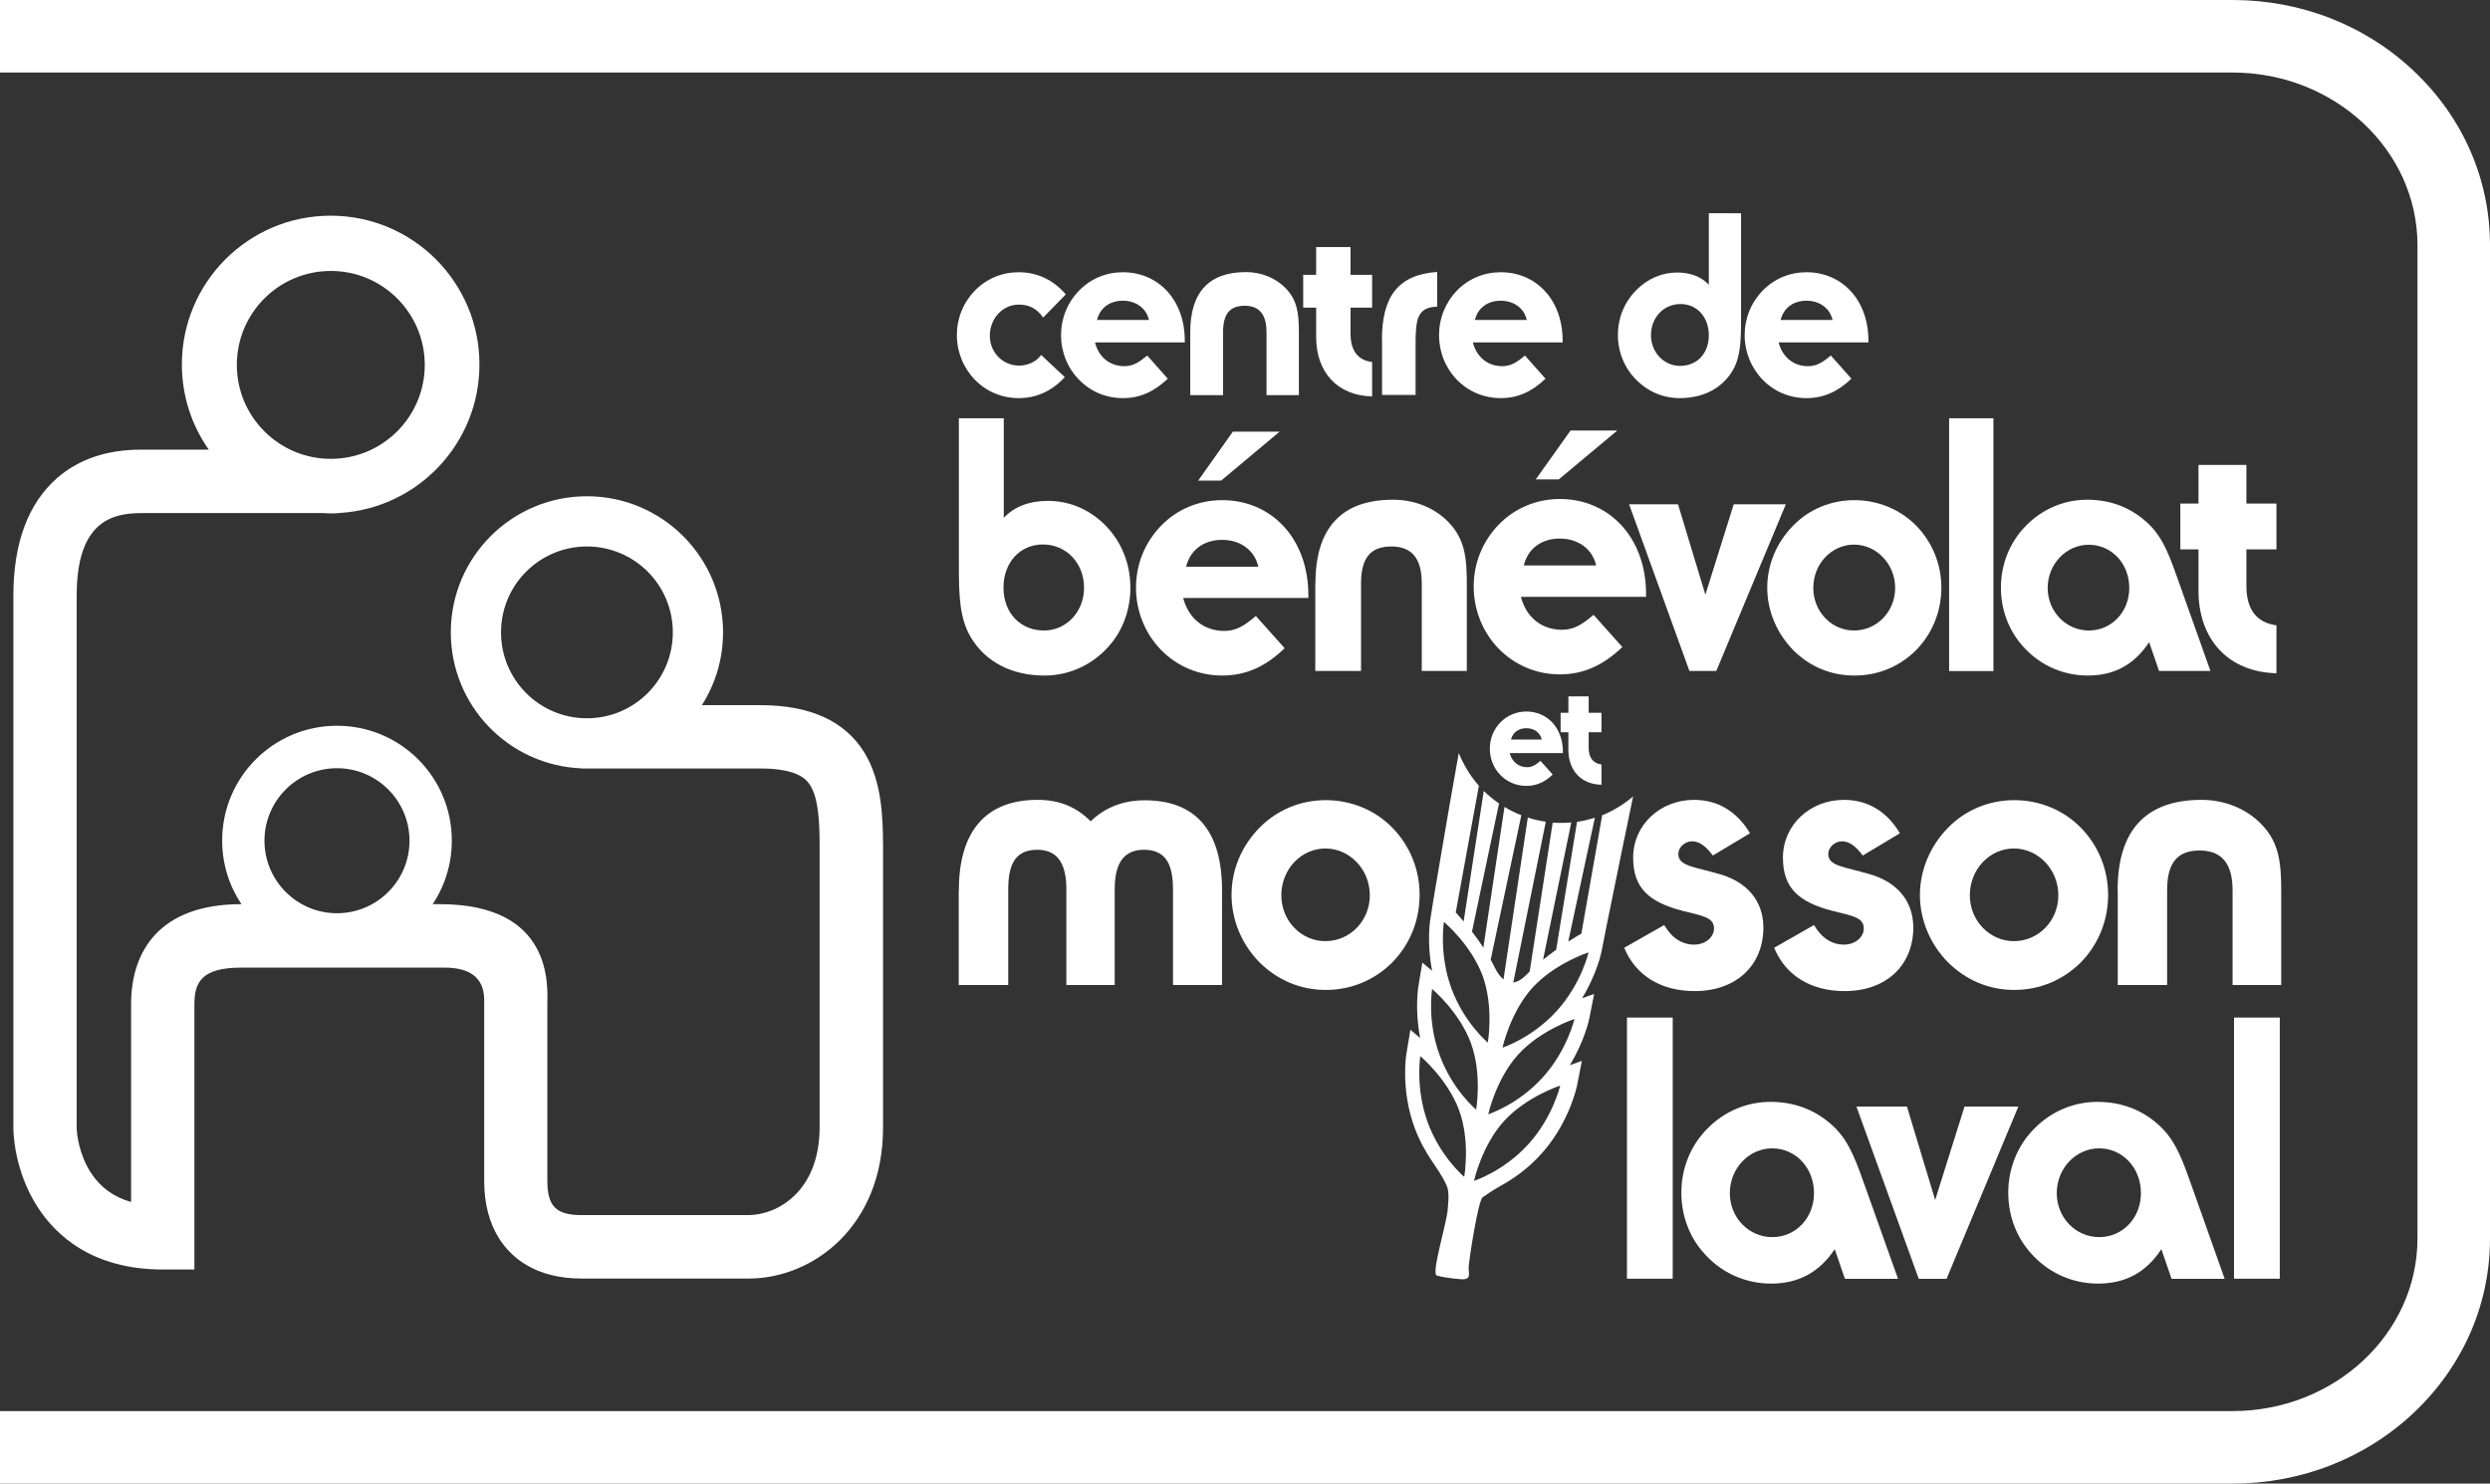 <?xml version="1.0" encoding="utf-8"?>
<!-- Generator: Adobe Illustrator 27.9.1, SVG Export Plug-In . SVG Version: 6.00 Build 0)  -->
<svg version="1.1" id="Calque_1" xmlns="http://www.w3.org/2000/svg" xmlns:xlink="http://www.w3.org/1999/xlink" x="0px" y="0px"
	 viewBox="0 0 173.05 103.11" style="enable-background:new 0 0 173.05 103.11;" xml:space="preserve">
<rect x="0" y="0" width="173.05" height="103.11" fill="#333333" stroke="none"/>
<style type="text/css">
	.st0{clip-path:url(#SVGID_00000070806180505645599280000001422945929634340004_);fill:#FFFFFF;}
	.st1{fill:#FFFFFF;}
	.st2{clip-path:url(#SVGID_00000145043641015781592830000001900096925589978504_);fill:#FFFFFF;}
	.st3{clip-path:url(#SVGID_00000149367904139772205490000013076733690454854329_);fill:#FFFFFF;}
	.st4{clip-path:url(#SVGID_00000183966453976729096940000011502601827496869266_);fill:#FFFFFF;}
	.st5{clip-path:url(#SVGID_00000026878403256598898000000006165936732601788862_);fill:#FFFFFF;}
	.st6{clip-path:url(#SVGID_00000162333915568544393800000008322971026220962719_);fill:#FFFFFF;}
</style>
<g>
	<defs>
		<rect id="SVGID_1_" width="173.05" height="103.11"/>
	</defs>
	<clipPath id="SVGID_00000012466463142812108630000001469979777886794645_">
		<use xlink:href="#SVGID_1_"  style="overflow:visible;"/>
	</clipPath>
	<path style="clip-path:url(#SVGID_00000012466463142812108630000001469979777886794645_);fill:#FFFFFF;" d="M108.18,70.27
		c-1.72,1.89-3.76,2.54-3.76,2.54s0.54-2.46,2.08-4.16c1.55-1.7,3.9-2.46,3.9-2.46S109.91,68.37,108.18,70.27 M107.2,74.9
		c-1.72,1.89-3.77,2.54-3.77,2.54s0.54-2.46,2.09-4.16c1.55-1.7,3.9-2.46,3.9-2.46S108.92,73.01,107.2,74.9 M106.21,79.53
		c-1.72,1.89-3.77,2.54-3.77,2.54s0.54-2.46,2.09-4.16c1.55-1.7,3.9-2.46,3.9-2.46S107.93,77.64,106.21,79.53 M101.76,81.79
		c0,0-1.65-1.37-2.53-3.77c-0.88-2.4-0.52-4.62-0.52-4.62s1.89,1.59,2.69,3.75S101.76,81.79,101.76,81.79 M99.53,68.73
		c0,0,1.89,1.59,2.69,3.75c0.8,2.16,0.37,4.64,0.37,4.64s-1.65-1.37-2.53-3.77C99.16,70.95,99.53,68.73,99.53,68.73 M100.35,64.07
		c0,0,1.89,1.59,2.69,3.75c0.79,2.16,0.36,4.64,0.36,4.64s-1.65-1.37-2.53-3.77C99.99,66.29,100.35,64.07,100.35,64.07 M109.9,64.89
		c0,0-0.37,0.2-0.91,0.55l1.85-8.61c-0.26,0.08-0.52,0.15-0.79,0.21c-0.15,0.03-0.3,0.06-0.45,0.08l-1.45,8.89
		c-0.29,0.21-0.6,0.44-0.91,0.69l1.96-9.54c-0.43,0.04-0.86,0.04-1.29,0.01l-1.6,10.35c-0.07,0.07-0.14,0.14-0.21,0.21
		c-0.32,0.33-0.64,0.52-0.93,0.55l2.26-11.17c-0.43-0.06-0.84-0.16-1.25-0.29l-1.69,11.25c-0.21-0.17-0.41-0.44-0.6-0.81
		c-0.09-0.19-0.19-0.38-0.29-0.56l2.13-10.04c-0.41-0.16-0.8-0.35-1.17-0.58l-1.47,9.78c-0.26-0.4-0.53-0.78-0.79-1.11l1.88-8.91
		c-0.38-0.26-0.73-0.55-1.06-0.87l-1.4,9.07c-0.32-0.39-0.55-0.62-0.55-0.62l1.61-8.81c-0.58-0.66-1.05-1.42-1.39-2.26l-0.01,0
		c-0.31,1.71-0.85,4.77-1.71,9.88l-0.27,1.69c-0.01,0.08-0.25,1.61,0.13,3.55l-0.68-0.57l-0.28,1.69c-0.01,0.08-0.25,1.61,0.13,3.55
		l-0.68-0.57l-0.28,1.69c-0.02,0.1-0.39,2.5,0.57,5.11c0.35,0.94,0.8,1.73,1.24,2.37c0.79,1.14,0.94,1.55,0.94,1.55
		c0.18,0.33,0.23,0.74,0.12,1.82c-0.11,1.08-1.16,4.43-0.75,4.54c0.4,0.11,0.75,0.17,1.59,0.25c0.85,0.08,0.61-0.34,0.62-0.81
		c0.01-0.47,0.66-4.65,0.97-4.88c0.04-0.01,0.6-0.44,1.21-0.77c0.83-0.45,2-1.22,3.04-2.44c1.81-2.11,2.3-4.49,2.32-4.59l0.33-1.68
		l-0.84,0.3c1.03-1.68,1.35-3.2,1.36-3.27l0.33-1.68l-0.84,0.3c1.03-1.68,1.35-3.2,1.36-3.28l0.33-1.68
		c0.72-3.55,1.44-7.06,1.86-9.07c-0.63,0.54-1.36,0.99-2.15,1.31L109.9,64.89z"/>
	<path style="clip-path:url(#SVGID_00000012466463142812108630000001469979777886794645_);fill:#FFFFFF;" d="M155.16,103.11H0v-5.04
		h155.16c7.09,0,12.85-5.38,12.85-12V17.04c0-6.62-5.77-12-12.85-12H0V0h155.16c4.75,0,9.23,1.75,12.6,4.94
		c3.41,3.22,5.29,7.52,5.29,12.1v69.04c0,4.58-1.88,8.87-5.29,12.1C164.39,101.36,159.91,103.11,155.16,103.11"/>
	<path style="clip-path:url(#SVGID_00000012466463142812108630000001469979777886794645_);fill:#FFFFFF;" d="M70.8,27.67
		c-1.15,0-2.23-0.44-3.04-1.27c-0.81-0.83-1.26-1.95-1.26-3.11s0.44-2.26,1.26-3.1c0.81-0.83,1.89-1.27,3.04-1.27
		c1.25,0,2.39,0.51,3.27,1.54l-1.57,1.61c-0.44-0.62-0.97-0.9-1.68-0.9c-1.17,0-2.03,0.99-2.03,2.17c0,1.15,0.9,2.07,2.03,2.07
		c0.64,0,1.2-0.28,1.54-0.74L74,26.21C73.11,27.18,72.02,27.67,70.8,27.67"/>
	<path style="clip-path:url(#SVGID_00000012466463142812108630000001469979777886794645_);fill:#FFFFFF;" d="M78.04,20.9
		c-0.92,0-1.59,0.5-1.8,1.34h3.61C79.67,21.43,78.96,20.9,78.04,20.9 M78.04,27.67c-1.15,0-2.23-0.44-3.04-1.27
		c-0.82-0.83-1.26-1.95-1.26-3.11s0.44-2.26,1.26-3.1c0.81-0.83,1.89-1.27,3.04-1.27c2.42,0,4.3,1.87,4.3,4.76v0.12h-6.24
		c0.26,1.03,1.04,1.65,2.05,1.65c0.6,0,1.03-0.28,1.58-0.74l1.43,1.61C80.2,27.23,79.21,27.67,78.04,27.67"/>
	<path style="clip-path:url(#SVGID_00000012466463142812108630000001469979777886794645_);fill:#FFFFFF;" d="M82.72,23.08
		c0-2.78,1.31-4.17,3.87-4.17c1.1,0,2.09,0.43,2.76,1.12c0.81,0.83,0.92,1.77,0.92,3.06v4.37h-2.25v-4.37c0-1.24-0.5-1.84-1.52-1.84
		c-1.04,0-1.5,0.58-1.5,1.84v4.37h-2.28V23.08z"/>
	<path style="clip-path:url(#SVGID_00000012466463142812108630000001469979777886794645_);fill:#FFFFFF;" d="M91.47,23.43v-2.05
		h-0.9V19.1h0.9v-1.93h2.39v1.93h1.5v2.28h-1.5v1.82c0,1.17,0.51,1.84,1.5,1.96v2.39C92.95,27.5,91.47,25.87,91.47,23.43"/>
	<path style="clip-path:url(#SVGID_00000012466463142812108630000001469979777886794645_);fill:#FFFFFF;" d="M96.04,23.64
		c0-3.04,1.13-4.55,3.84-4.74v2.41c-1.38,0.05-1.5,0.85-1.5,2.64v3.5h-2.33V23.64z"/>
	<path style="clip-path:url(#SVGID_00000012466463142812108630000001469979777886794645_);fill:#FFFFFF;" d="M104.3,20.9
		c-0.92,0-1.59,0.5-1.8,1.34h3.61C105.93,21.43,105.22,20.9,104.3,20.9 M104.3,27.67c-1.15,0-2.23-0.44-3.04-1.27
		c-0.81-0.83-1.25-1.95-1.25-3.11s0.44-2.26,1.25-3.1c0.81-0.83,1.89-1.27,3.04-1.27c2.42,0,4.3,1.87,4.3,4.76v0.12h-6.24
		c0.27,1.03,1.04,1.65,2.05,1.65c0.6,0,1.03-0.28,1.57-0.74l1.43,1.61C106.46,27.23,105.47,27.67,104.3,27.67"/>
	<path style="clip-path:url(#SVGID_00000012466463142812108630000001469979777886794645_);fill:#FFFFFF;" d="M116.79,21.13
		c-1.17,0-2.05,0.94-2.05,2.16s0.92,2.14,2.02,2.14c1.17,0,2-0.85,2-2.14C118.75,22.03,117.94,21.13,116.79,21.13 M121,22.21
		c0,1.49-0.04,2.64-0.6,3.57c-0.74,1.22-2.03,1.89-3.68,1.89c-1.13,0-2.21-0.46-3.02-1.29c-0.81-0.81-1.26-1.93-1.26-3.1
		s0.44-2.26,1.26-3.1c0.8-0.81,1.79-1.24,2.86-1.24c0.94,0,1.68,0.3,2.2,0.85v-4.97H121v6.88V22.21z"/>
	<path style="clip-path:url(#SVGID_00000012466463142812108630000001469979777886794645_);fill:#FFFFFF;" d="M125.55,20.9
		c-0.92,0-1.59,0.5-1.8,1.34h3.61C127.18,21.43,126.47,20.9,125.55,20.9 M125.55,27.67c-1.15,0-2.23-0.44-3.04-1.27
		c-0.81-0.83-1.26-1.95-1.26-3.11s0.44-2.26,1.26-3.1c0.81-0.83,1.89-1.27,3.04-1.27c2.42,0,4.3,1.87,4.3,4.76v0.12h-6.24
		c0.27,1.03,1.04,1.65,2.05,1.65c0.6,0,1.03-0.28,1.58-0.74l1.43,1.61C127.71,27.23,126.72,27.67,125.55,27.67"/>
	<path style="clip-path:url(#SVGID_00000012466463142812108630000001469979777886794645_);fill:#FFFFFF;" d="M72.56,43.82
		c1.53,0,2.78-1.28,2.78-2.98s-1.23-3-2.86-3c-1.6,0-2.74,1.26-2.74,3C69.75,42.64,70.94,43.82,72.56,43.82 M66.63,29.07h3.13v6.92
		c0.71-0.76,1.75-1.18,3.06-1.18c1.5,0,2.91,0.59,4.02,1.72c1.13,1.16,1.72,2.68,1.72,4.31c0,1.63-0.59,3.18-1.72,4.31
		c-1.13,1.16-2.66,1.8-4.24,1.8c-2.29,0-4.09-0.94-5.12-2.64c-0.79-1.31-0.84-2.91-0.84-4.98v-0.69V29.07z"/>
	<path style="clip-path:url(#SVGID_00000012466463142812108630000001469979777886794645_);fill:#FFFFFF;" d="M85.68,30h3.25
		l-4.06,3.4h-1.6L85.68,30z M84.94,37.52c-1.28,0-2.22,0.69-2.51,1.87h5.02C87.21,38.26,86.22,37.52,84.94,37.52 M84.94,46.95
		c-1.6,0-3.11-0.62-4.24-1.77c-1.13-1.16-1.75-2.71-1.75-4.34c0-1.63,0.62-3.15,1.75-4.31c1.13-1.16,2.64-1.77,4.24-1.77
		c3.38,0,5.99,2.61,5.99,6.63v0.17h-8.7c0.37,1.43,1.45,2.29,2.86,2.29c0.84,0,1.43-0.39,2.19-1.04l2,2.24
		C87.95,46.34,86.57,46.95,84.94,46.95"/>
	<path style="clip-path:url(#SVGID_00000012466463142812108630000001469979777886794645_);fill:#FFFFFF;" d="M91.42,40.55
		c0-3.87,1.82-5.82,5.4-5.82c1.53,0,2.91,0.59,3.84,1.55c1.13,1.16,1.28,2.46,1.28,4.26v6.09h-3.13v-6.09
		c0-1.73-0.69-2.56-2.12-2.56c-1.45,0-2.1,0.81-2.1,2.56v6.09h-3.18V40.55z"/>
	<path style="clip-path:url(#SVGID_00000012466463142812108630000001469979777886794645_);fill:#FFFFFF;" d="M109.15,29.92h3.25
		l-4.07,3.4h-1.6L109.15,29.92z M108.41,37.43c-1.28,0-2.22,0.69-2.51,1.87h5.03C110.68,38.17,109.69,37.43,108.41,37.43
		 M108.41,46.87c-1.6,0-3.1-0.62-4.24-1.77c-1.13-1.16-1.75-2.71-1.75-4.34c0-1.63,0.62-3.15,1.75-4.31
		c1.13-1.16,2.64-1.77,4.24-1.77c3.37,0,5.99,2.61,5.99,6.63v0.17h-8.7c0.37,1.43,1.45,2.29,2.86,2.29c0.84,0,1.43-0.39,2.19-1.04
		l2,2.24C111.41,46.25,110.03,46.87,108.41,46.87"/>
</g>
<polygon class="st1" points="113.22,35.05 116.62,35.05 118.52,41.33 120.49,35.05 124.11,35.05 119.28,46.63 117.41,46.63 "/>
<g>
	<defs>
		<rect id="SVGID_00000031919265917216524040000002502893385152120451_" width="173.05" height="103.11"/>
	</defs>
	<clipPath id="SVGID_00000054238646930012262450000015960753101264955780_">
		<use xlink:href="#SVGID_00000031919265917216524040000002502893385152120451_"  style="overflow:visible;"/>
	</clipPath>
	<path style="clip-path:url(#SVGID_00000054238646930012262450000015960753101264955780_);fill:#FFFFFF;" d="M128.85,43.82
		c1.58,0,2.86-1.31,2.86-2.96c0-1.67-1.31-3.01-2.86-3.01c-1.55,0-2.83,1.33-2.83,3.01C126.02,42.52,127.3,43.82,128.85,43.82
		 M124.62,36.53c1.13-1.16,2.66-1.77,4.26-1.77s3.15,0.62,4.29,1.77c1.13,1.16,1.75,2.69,1.75,4.31c0,1.65-0.62,3.18-1.75,4.34
		c-1.16,1.16-2.66,1.77-4.29,1.77c-1.63,0-3.1-0.61-4.26-1.77c-1.13-1.16-1.8-2.71-1.8-4.34C122.82,39.22,123.48,37.69,124.62,36.53
		"/>
</g>
<rect x="135.46" y="29.07" class="st1" width="3.08" height="17.57"/>
<g>
	<defs>
		<rect id="SVGID_00000025431281989099883770000010631479549522536594_" width="173.05" height="103.11"/>
	</defs>
	<clipPath id="SVGID_00000052821744527323597650000017490240132968685221_">
		<use xlink:href="#SVGID_00000025431281989099883770000010631479549522536594_"  style="overflow:visible;"/>
	</clipPath>
	<path style="clip-path:url(#SVGID_00000052821744527323597650000017490240132968685221_);fill:#FFFFFF;" d="M145.17,37.86
		c-1.58,0-2.86,1.35-2.86,3c0,1.65,1.28,2.96,2.86,2.96c1.55,0,2.81-1.26,2.81-2.96C147.98,39.14,146.72,37.86,145.17,37.86
		 M145.1,46.95c-1.63,0-3.16-0.64-4.29-1.8c-1.13-1.13-1.75-2.66-1.75-4.31c0-1.63,0.62-3.18,1.75-4.31c1.13-1.16,2.66-1.8,4.24-1.8
		c1.7,0,3.15,0.59,4.31,1.72c1.04,1.01,1.5,2.42,2.07,4.02l2.19,6.16h-3.57l-0.69-2C148.32,46.21,146.92,46.95,145.1,46.95"/>
	<path style="clip-path:url(#SVGID_00000052821744527323597650000017490240132968685221_);fill:#FFFFFF;" d="M152.79,41.04v-2.86
		h-1.26V35h1.26v-2.69h3.33V35h2.09v3.18h-2.09v2.54c0,1.63,0.71,2.56,2.09,2.74v3.33C154.86,46.71,152.79,44.44,152.79,41.04"/>
	<path style="clip-path:url(#SVGID_00000052821744527323597650000017490240132968685221_);fill:#FFFFFF;" d="M106.08,50.61
		c-0.55,0-0.94,0.29-1.07,0.79h2.14C107.04,50.92,106.63,50.61,106.08,50.61 M106.08,54.62c-0.68,0-1.32-0.26-1.8-0.75
		c-0.48-0.49-0.74-1.15-0.74-1.84c0-0.69,0.26-1.34,0.74-1.83c0.48-0.49,1.12-0.75,1.8-0.75c1.43,0,2.54,1.11,2.54,2.82v0.07h-3.7
		c0.16,0.61,0.62,0.98,1.21,0.98c0.36,0,0.61-0.17,0.93-0.44l0.85,0.95C107.36,54.36,106.77,54.62,106.08,54.62"/>
	<path style="clip-path:url(#SVGID_00000052821744527323597650000017490240132968685221_);fill:#FFFFFF;" d="M109,52.1v-1.21h-0.54
		v-1.35H109V48.4h1.41v1.14h0.89v1.35h-0.89v1.08c0,0.69,0.31,1.09,0.89,1.16v1.41C109.88,54.51,109,53.55,109,52.1"/>
	<path style="clip-path:url(#SVGID_00000052821744527323597650000017490240132968685221_);fill:#FFFFFF;" d="M66.64,61.87
		c0-4.15,1.92-6.28,5.46-6.28c1.52,0,2.69,0.48,3.7,1.49c0.99-0.96,2.26-1.46,3.75-1.46c3.54,0,5.38,2.1,5.38,6.26v6.58h-3.41v-6.66
		c0-1.89-0.61-2.74-2.02-2.74c-1.36,0-2.03,0.88-2.03,2.74v6.66h-3.36v-6.66c0-1.86-0.67-2.74-2.02-2.74
		c-1.41,0-2.02,0.85-2.02,2.74v6.66h-3.44V61.87z"/>
	<path style="clip-path:url(#SVGID_00000052821744527323597650000017490240132968685221_);fill:#FFFFFF;" d="M92.11,65.41
		c1.71,0,3.09-1.41,3.09-3.19c0-1.81-1.41-3.25-3.09-3.25c-1.68,0-3.06,1.44-3.06,3.25C89.05,64,90.43,65.41,92.11,65.41
		 M87.53,57.53c1.22-1.25,2.88-1.92,4.61-1.92c1.73,0,3.41,0.67,4.63,1.92c1.22,1.25,1.89,2.9,1.89,4.66c0,1.78-0.67,3.44-1.89,4.69
		c-1.25,1.25-2.88,1.92-4.63,1.92c-1.76,0-3.35-0.67-4.61-1.92c-1.23-1.25-1.94-2.93-1.94-4.69C85.59,60.43,86.3,58.78,87.53,57.53"
		/>
	<path style="clip-path:url(#SVGID_00000052821744527323597650000017490240132968685221_);fill:#FFFFFF;" d="M115.66,64.29
		c0.53,0.91,1.25,1.36,2.08,1.36c0.8,0,1.38-0.53,1.38-1.12c0-0.8-0.85-0.88-2.16-1.22c-2.37-0.61-3.46-1.6-3.46-3.7
		c0-2.29,1.89-4.02,4.23-4.02c1.65,0,2.98,0.8,3.89,2.32l-2.58,1.55c-0.5-0.67-0.96-0.99-1.44-0.99c-0.51,0-0.96,0.42-0.96,0.88
		c0,0.85,1.09,0.88,2.9,1.41c1.92,0.56,3.01,1.89,3.01,3.7c0,2.64-1.89,4.42-4.77,4.42c-2.34,0-4.1-1.07-4.9-3.01L115.66,64.29z"/>
	<path style="clip-path:url(#SVGID_00000052821744527323597650000017490240132968685221_);fill:#FFFFFF;" d="M126.07,64.29
		c0.53,0.91,1.25,1.36,2.08,1.36c0.8,0,1.38-0.53,1.38-1.12c0-0.8-0.85-0.88-2.16-1.22c-2.37-0.61-3.46-1.6-3.46-3.7
		c0-2.29,1.89-4.02,4.24-4.02c1.65,0,2.98,0.8,3.89,2.32l-2.58,1.55c-0.5-0.67-0.96-0.99-1.44-0.99c-0.51,0-0.96,0.42-0.96,0.88
		c0,0.85,1.09,0.88,2.9,1.41c1.92,0.56,3.01,1.89,3.01,3.7c0,2.64-1.89,4.42-4.77,4.42c-2.34,0-4.1-1.07-4.9-3.01L126.07,64.29z"/>
	<path style="clip-path:url(#SVGID_00000052821744527323597650000017490240132968685221_);fill:#FFFFFF;" d="M139.96,65.41
		c1.71,0,3.09-1.41,3.09-3.19c0-1.81-1.41-3.25-3.09-3.25c-1.68,0-3.06,1.44-3.06,3.25C136.9,64,138.29,65.41,139.96,65.41
		 M135.38,57.53c1.22-1.25,2.88-1.92,4.61-1.92c1.73,0,3.41,0.67,4.63,1.92c1.22,1.25,1.89,2.9,1.89,4.66
		c0,1.78-0.67,3.44-1.89,4.69c-1.25,1.25-2.88,1.92-4.63,1.92c-1.76,0-3.35-0.67-4.61-1.92c-1.23-1.25-1.95-2.93-1.95-4.69
		C133.44,60.43,134.16,58.78,135.38,57.53"/>
	<path style="clip-path:url(#SVGID_00000052821744527323597650000017490240132968685221_);fill:#FFFFFF;" d="M147.17,61.87
		c0-4.18,1.97-6.28,5.83-6.28c1.65,0,3.14,0.64,4.15,1.68c1.23,1.25,1.39,2.66,1.39,4.61v6.58h-3.38v-6.58
		c0-1.86-0.75-2.77-2.29-2.77c-1.57,0-2.26,0.88-2.26,2.77v6.58h-3.43V61.87z"/>
</g>
<rect x="113.07" y="70.72" class="st1" width="3.18" height="18.15"/>
<g>
	<defs>
		<rect id="SVGID_00000016061869891278462480000015069300290294003855_" width="173.05" height="103.11"/>
	</defs>
	<clipPath id="SVGID_00000026126116005149852620000000853763976515403686_">
		<use xlink:href="#SVGID_00000016061869891278462480000015069300290294003855_"  style="overflow:visible;"/>
	</clipPath>
	<path style="clip-path:url(#SVGID_00000026126116005149852620000000853763976515403686_);fill:#FFFFFF;" d="M123.17,79.81
		c-1.63,0-2.95,1.4-2.95,3.11c0,1.71,1.32,3.06,2.95,3.06c1.6,0,2.9-1.3,2.9-3.06C126.07,81.14,124.77,79.81,123.17,79.81
		 M123.09,89.21c-1.68,0-3.26-0.66-4.43-1.86c-1.17-1.17-1.81-2.75-1.81-4.46c0-1.68,0.64-3.28,1.81-4.45
		c1.17-1.2,2.75-1.86,4.38-1.86c1.76,0,3.26,0.61,4.46,1.78c1.07,1.04,1.55,2.5,2.14,4.15l2.27,6.37h-3.69l-0.71-2.06
		C126.43,88.44,124.97,89.21,123.09,89.21"/>
</g>
<polygon class="st1" points="129.02,76.91 132.53,76.91 134.49,83.4 136.53,76.91 140.27,76.91 135.28,88.88 133.35,88.88 "/>
<g>
	<defs>
		<rect id="SVGID_00000060724354893953290750000015687630516372724669_" width="173.05" height="103.11"/>
	</defs>
	<clipPath id="SVGID_00000132793519729339960950000007219955870710759554_">
		<use xlink:href="#SVGID_00000060724354893953290750000015687630516372724669_"  style="overflow:visible;"/>
	</clipPath>
	<path style="clip-path:url(#SVGID_00000132793519729339960950000007219955870710759554_);fill:#FFFFFF;" d="M145.89,79.81
		c-1.63,0-2.95,1.4-2.95,3.11c0,1.71,1.32,3.06,2.95,3.06c1.6,0,2.9-1.3,2.9-3.06C148.79,81.14,147.49,79.81,145.89,79.81
		 M145.81,89.21c-1.68,0-3.26-0.66-4.43-1.86c-1.17-1.17-1.81-2.75-1.81-4.46c0-1.68,0.64-3.28,1.81-4.45
		c1.17-1.2,2.75-1.86,4.38-1.86c1.76,0,3.26,0.61,4.45,1.78c1.07,1.04,1.55,2.5,2.14,4.15l2.26,6.37h-3.69l-0.71-2.06
		C149.15,88.44,147.7,89.21,145.81,89.21"/>
</g>
<rect x="155.26" y="70.72" class="st1" width="3.18" height="18.15"/>
<g>
	<defs>
		<rect id="SVGID_00000024708571136297386380000005861840106993535159_" width="173.05" height="103.11"/>
	</defs>
	<clipPath id="SVGID_00000093138830009482634530000007102166851329067671_">
		<use xlink:href="#SVGID_00000024708571136297386380000005861840106993535159_"  style="overflow:visible;"/>
	</clipPath>
	<path style="clip-path:url(#SVGID_00000093138830009482634530000007102166851329067671_);fill:#FFFFFF;" d="M23.42,63.47
		c-2.78,0-5.04-2.26-5.04-5.04s2.26-5.04,5.04-5.04s5.04,2.26,5.04,5.04S26.2,63.47,23.42,63.47 M22.99,18.83
		c3.6,0,6.53,2.92,6.53,6.53c0,3.6-2.92,6.53-6.53,6.53c-3.6,0-6.53-2.92-6.53-6.53C16.46,21.75,19.39,18.83,22.99,18.83
		 M40.79,49.92c-3.3,0-5.97-2.67-5.97-5.97c0-3.3,2.67-5.97,5.97-5.97c3.3,0,5.97,2.67,5.97,5.97
		C46.76,47.25,44.09,49.92,40.79,49.92 M60.07,52.3c-1.34-2.18-3.76-3.29-7.2-3.29h-4.09c0.93-1.46,1.47-3.2,1.47-5.06
		c0-5.22-4.23-9.46-9.46-9.46c-5.22,0-9.46,4.23-9.46,9.46c0,5.1,4.03,9.25,9.08,9.45v0.01h12.46c2.72,0,3.25,0.87,3.45,1.19
		c0.56,0.91,0.64,2.53,0.64,4.15v19.6c0,4.47-2.96,6.1-4.95,6.1H40.44c-1.79,0-2.4-0.6-2.4-2.4V69.8c0-1.17,0.49-6.96-7.46-6.96
		c-0.33,0-0.51,0-0.51,0c0.84-1.26,1.33-2.78,1.33-4.42c0-4.41-3.57-7.98-7.98-7.98s-7.98,3.57-7.98,7.98
		c0,1.63,0.49,3.15,1.34,4.42h-0.02c-5.66,0-7.65,3.25-7.65,6.96v13.74c-1.22-0.35-2.15-1.03-2.81-2.06
		c-0.8-1.24-0.97-2.68-0.97-3.09v-37c0-5.08,2.39-5.73,4.48-5.73h12.62c0.19,0.01,0.37,0.02,0.56,0.02c0.19,0,0.38,0,0.56-0.02h0.09
		v-0.01c5.4-0.34,9.68-4.83,9.68-10.32c0-5.71-4.63-10.34-10.34-10.34s-10.34,4.63-10.34,10.34c0,2.2,0.69,4.25,1.87,5.92H9.8
		c-2.36,0-4.32,0.66-5.83,1.97C1.95,35,0.93,37.74,0.93,41.41v37c0,0.29,0.05,2.93,1.67,5.46c1.28,1.99,3.82,4.36,8.71,4.36h2.2
		V69.81c0-1.52,0.48-2.56,3.25-2.56h14.13c2.9,0,2.76,1.89,2.76,2.56v12.25c0,1.58,0.35,2.93,1.04,4.02
		c0.81,1.27,2.46,2.78,5.75,2.78h11.58c4.53,0,9.35-3.68,9.35-10.49v-19.6C61.36,56.65,61.26,54.24,60.07,52.3"/>
</g>
</svg>
